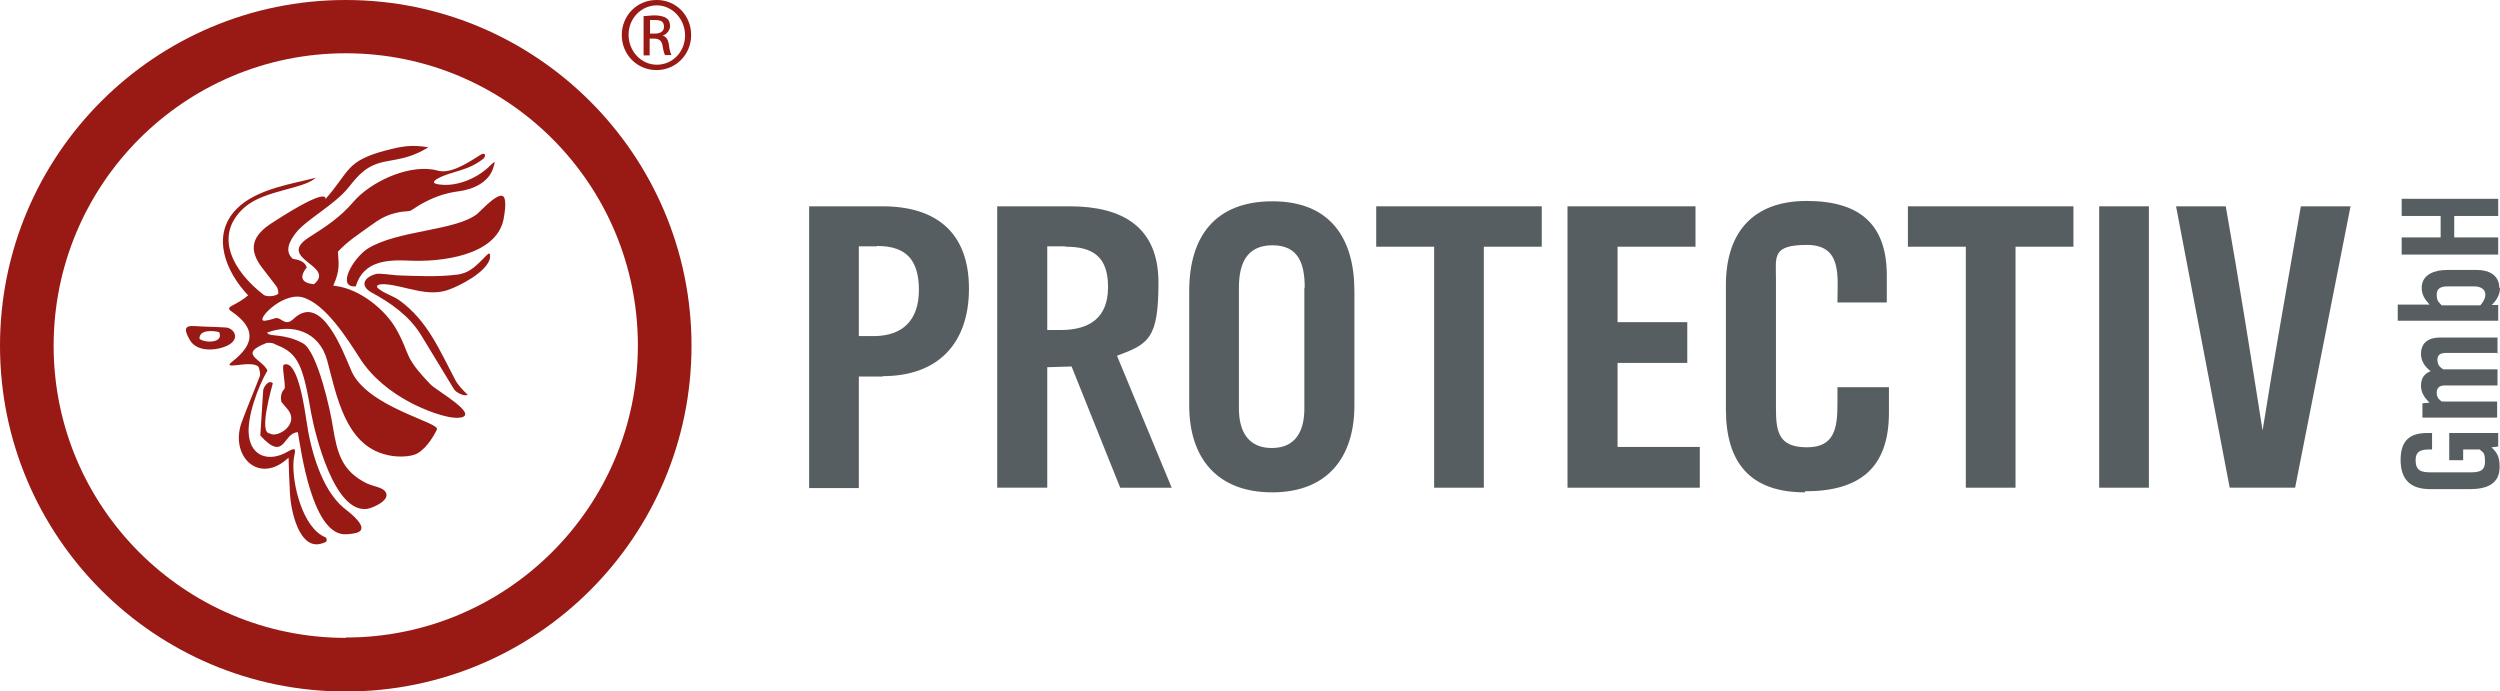 <svg xmlns="http://www.w3.org/2000/svg" xmlns:xlink="http://www.w3.org/1999/xlink" id="Ebene_1" viewBox="0 0 699.2 193.3"><defs><style>      .st0 {        fill: none;      }      .st1 {        clip-path: url(#clippath-1);      }      .st2 {        fill: #575e61;      }      .st3 {        clip-path: url(#clippath);      }      .st4 {        fill: #991915;      }    </style><clipPath id="clippath"><rect class="st0" width="699.2" height="193.3"></rect></clipPath><clipPath id="clippath-1"><rect class="st0" width="699.2" height="193.3"></rect></clipPath></defs><g id="Bildmaterial_10"><g class="st3"><g class="st1"><path class="st2" d="M246.9,105.3h-6.7v31.2h-13.9V57.7h20.5c15.1,0,24.2,7.4,24.2,23s-8.9,24.5-24.1,24.5h0ZM245.2,68.9h-5v25.1h4.1c8.3,0,12.7-4.6,12.7-12.9s-3.5-12.3-11.6-12.3h-.1Z"></path><path class="st2" d="M313.3,136.4l-13.6-33.9-6.8.2v33.7h-14V57.7h20.3c14.5,0,24.8,5.6,24.8,21.3s-2.7,17.2-11.6,20.5l15.3,36.9h-14.4ZM297.9,68.9h-5v23.4h3.7c8.1,0,13.3-3.4,13.3-12s-4.3-11.3-11.9-11.3"></path><path class="st2" d="M355.8,137.7c-15.3,0-23.2-9.5-23.2-24.3v-32c0-15.3,7.3-25.1,23.3-25.1s22.9,10.2,22.9,25.1v32c0,14.8-7.8,24.3-23,24.3M364.9,80.5c0-6.4-1.5-11.9-9-11.9s-9.4,5.5-9.4,11.9v33.8c0,6.2,2.5,11,9.2,11s9.1-4.8,9.1-11v-33.8h.1Z"></path><polygon class="st2" points="415 69 415 136.4 401.1 136.4 401.1 69 384.9 69 384.9 57.7 431.2 57.7 431.2 69 415 69"></polygon><polygon class="st2" points="438.4 136.4 438.4 57.7 474.2 57.7 474.2 69 452.4 69 452.4 90.1 471.9 90.1 471.9 101.5 452.4 101.5 452.4 125 475.4 125 475.4 136.4 438.3 136.4 438.4 136.4"></polygon><path class="st2" d="M504.8,137.7c-15.2,0-22.1-8.2-22.1-23.2v-34.8c0-14.6,7.5-23.5,22.6-23.5s22.4,6.8,22.4,20.8v7.6h-13.8c0-7.2,1.4-16.1-8.5-16.1s-8.7,3.3-8.7,9.6v36.3c0,6.7,1,10.7,8.7,10.7s8.5-5.4,8.5-12.2v-4.6h14.4v7.1c0,15.5-8.2,22-23.4,22h-.1Z"></path><polygon class="st2" points="563.7 69 563.7 136.4 549.8 136.4 549.8 69 533.6 69 533.6 57.7 579.9 57.7 579.9 69 563.7 69"></polygon><polyline class="st2" points="587.1 136.4 587.1 57.7 601 57.7 601 136.4 587.1 136.4"></polyline><path class="st2" d="M641.9,136.4h-18.3l-15-78.7h13.9c3.7,20.9,7,41.8,10.3,62.7,3.3-20.9,7.1-41.8,10.7-62.7h13.9l-15.5,78.7h.1Z"></path><path class="st2" d="M698.7,124.9l-1.9.2c1.8,1.6,2.3,3,2.3,5.5,0,5-4,6.2-8.3,6.2h-11.1c-5.6,0-8.3-2.7-8.3-8.2s2.7-7.5,7.5-7.5h1.3v4.6c-2.4,0-4.6,0-4.6,3s1.6,3.4,4.3,3.4h10.9c2.4,0,4.2-.2,4.2-3s-.6-2.5-1.5-3.4h-4.6v3h-3.9v-7.6h13.7v4h.1Z"></path><path class="st2" d="M698.7,98.7h-14.5c-1.3,0-2.5.3-2.5,1.9s.8,2.1,1.6,2.7h15.2v4.5h-14.7c-1.3,0-2.3.5-2.3,2s.7,1.9,1.4,2.5h15.5v4.5h-20.9v-4l2-.2c-1.4-1.3-2.4-2.8-2.4-4.7s.7-3.3,2.7-4.1c-1.6-1.2-2.7-2.8-2.7-4.8,0-3.3,2.3-4.6,5.3-4.6h16.1v4.5h.1Z"></path><path class="st2" d="M699.2,80.5c0,2-1,3.5-2.3,4.8h1.8v4.4h-28.1v-4.5h8.9c-1.3-1.5-2.2-2.7-2.2-4.7,0-3.9,3.9-5,7.1-5h8.4c3.2,0,6.2,1.4,6.2,5h.2ZM684.5,80.1c-1.6,0-3,.4-3,2.3s.7,2.2,1.4,3h10.8c.7-.8,1.4-1.9,1.4-3,0-1.6-1.5-2.3-3-2.3h-7.7Z"></path><polygon class="st2" points="698.7 60.4 686.4 60.4 686.4 66.4 698.7 66.4 698.7 71.2 671.7 71.2 671.7 66.4 682.6 66.4 682.6 60.4 671.7 60.4 671.7 55.6 698.7 55.6 698.7 60.4"></polygon><path class="st4" d="M183.7,0h-.1c-5.4,0-9.7,4.3-9.7,9.8s4.3,9.8,9.7,9.8,9.7-4.3,9.7-9.8S189.1,0,183.7,0M183.7,18.1c-4.4,0-7.9-3.8-7.9-8.4s3.6-8.2,7.9-8.2,7.9,3.8,7.9,8.4-3.5,8.2-7.9,8.2"></path><path class="st4" d="M185.3,10c1.2-.4,2.1-1.6,2.1-2.6s-.2-1.8-1-2.3c-.6-.5-2-.8-3.3-.8s-2.1.2-3.1.2v11h1.7v-4.7h1.2c1.4,0,2.1.5,2.4,1.9.2,1.4.5,2.4.7,2.7h1.8c-.2-.4-.5-1.1-.7-2.7-.2-1.7-.8-2.5-1.8-2.7M183.1,9.4h-1.3v-3.8h1.3c1.9,0,2.6.5,2.6,1.9s-1.2,1.9-2.6,1.9"></path><path class="st4" d="M96.7,0C43.3,0,0,43.3,0,96.7s43.3,96.7,96.7,96.7,96.7-43.3,96.7-96.7S150,0,96.7,0M96.7,178.4c-45.1,0-81.7-36.6-81.7-81.7S51.5,14.9,96.7,14.9s81.7,36.6,81.7,81.7-36.6,81.7-81.7,81.7"></path><path class="st4" d="M99.5,80.1c-5.6.4-.6-8.1,3.4-10.6,8.5-5.2,24.6-4.9,30.6-9.7,1.2-1,6.7-7.2,7.6-4.3.5,1.6,0,4.4-.3,6-2.2,10.1-17.7,11.8-26.2,11.4-6.2-.3-13,0-15.1,7.2M130.8,110.4c-1,.6-3.3-.7-3.8-1.5-3.1-5.1-6.2-10.2-9.3-15.3-3.3-5.3-8.4-8.9-13.8-11.8-3.5-2-1.9-4.4,1.4-5.2.7-.2,4.5.3,5.7.4,5.4.2,11.5.5,16.9-.2,3.9-.5,5.8-3.1,8.4-5.6,1-1,.8.8.7,1.2-1.1,3.8-8.3,7.5-11.7,8.7-5.9,2-11.7-1.1-17.5-1.6-1.5-.1-3.7.2-1.3,1.7,1.6,1.1,3.5,1.6,5.2,2.8,7.9,5.7,11.2,13.9,15.6,22.2.7,1.4,2.3,3.1,3.5,4.2M74.8,93.1h0c.4,1.2,4.6,0,9.9,2.9,4.1,2.2,7.8,19.2,8.4,23.4,1.2,7.2,2.4,12.3,9.5,15.8,1.3.6,3,.9,4.2,1.5,1.3.7,1.8,1.9.7,3.1-.9,1.1-3.3,2.2-4.7,2.5-9.3,1.5-14.7-20.9-15.8-26.9-2.2-12.8-3.5-16.6-9.6-18.9-.8-.4-1.1-.7-2.8-.6-8.2,3.2-1.4,4.4.2,7.7h0c-2.6,4.5-5.8,13-5.2,18.2.7,6,5.8,7.4,10.7,4.6,3.3-1.9,2,0,1.8,2.5-.5,6.1,2.5,18.9,9,21.4.7,1,0,1.4-.8,1.6-6.7,2.5-9-9.5-9.2-13.8-.2-3.4-.3-6.7-.4-10.1-8.4,7.9-16.7-.7-13-10.2,1.6-4.3,3.4-8.5,5-12.7h0c.2-1-.4-2.5-.4-2.5-1.9-2.1-10.8,1.2-7.3-1.5,6.5-5.1,6.3-9.4-.1-13.9-.8-.5-1.3-1-.2-1.6,1.7-.9,3.2-1.7,4.7-3-6.2-6.5-10.5-16.7-3.3-24.1,5.7-5.9,16.6-7.2,22.2-8.8-3.3,3.2-14.2,3.4-19.8,8.2-9.1,7.9-3.2,18.1,5.3,24.6.5.4,2.7.6,4-.3.2-.9-.4-2-.4-2l-4-5.2c-4.2-5.4-2.8-9.2,2.9-12.8,16.2-10.5,14.7-6.5,14.7-6.5,6.9-7.8,5.6-10.6,16.8-13.6,4.6-1.2,7.3-1.7,12-.9-4.4,2.7-7.2,3.1-12.1,4-5,1-7.2,3.4-10.2,7.2-3.9,4.9-12,9.1-14.8,12.8-1.6,2.1-3.3,5-.8,7.2,1.5.2,3.4.7,3.9,2.4-2.3,2.8-1.3,4.4,2,4.7,6.4-5.3-11.1-7.1-1.1-13.3,4.6-2.9,8.5-5.5,12.1-9.7,4.7-5.5,14.7-10.2,22.1-9.1.8.1,1.6.4,2.5.5,3.6.3,8.1-2.8,11-4.6,1-.6,1.6-.3,1,.9-4.4,3.7-9.1,3.6-12.9,5.7-1.8,1-1.3,1.5.4,1.7,5.1.7,10.9-1.9,14.3-5.4,1.4-1.4,1.3-.9.7.9-1.3,4-5.7,5.9-9.6,6.4-4,.5-7.4,1.8-10.9,3.8l-2.5,1.6c-.8.3-2.1.2-3,.4-3.7.7-5.5,1.8-8.4,3.9-3.3,2.4-6.2,4.2-9,7.2.2,3.2.7,5.1-1.3,9.5,0,0,.5,0,.8.1,6.7.9,13.8,6.6,16.9,12.2,4.1,7.3,1.7,7.2,9.5,15.3,1.6,1.7,13.8,8.5,8.3,9.3-3.7.5-10.7-2.5-13.9-4.2-5.5-2.9-10.7-7-14.1-12.3-3.4-5.3-9.8-15.6-16.3-17.2-5.8-1.3-13.4,7-10.3,6.6,3.1-.4,2.8-1.4,4.8-.1,1.4.9,2.2.5,3.3-.5,7.7-7.2,13.6,8.9,16.1,14.7,4.5,10.1,24.7,14.3,23.9,16.3-1.1,2.4-3.7,6.3-6.4,7.1-2.2.7-5.5.6-7.7,0-11.6-2.7-14-16.8-16.6-26.4-2.2-8.1-9.8-10.5-17-7.7M83.2,120.9c-4.1.2-3.5,8.5-10.4.9l.8-12.5c0-.9,1.5-3.3,2.7-2.1-.3,1.2-4,13.9-.9,14,2.1,1.5,8.7-2.6,4.9-6.9l-1.6-1.9c-.3-1.3-.1-2.7.9-3.7.3-1.6-.9-6.4-.2-6.7,4.1-1.7,6,14,6.3,15.6,1.1,7.9,4.1,19.2,10.5,24.5,1.1.9,7.6,5.6,3.6,6.9-1,.3-2.9.5-3.9.4-8.5-1-11.6-22.4-12.6-28.6M55.8,94.8c2,1.3,6.8,1,5.5-1.9-1.8-.5-5.7-.7-5.5,1.9M54.5,91.2c2.9.2,5.8.2,8.7.4,2.3.2,4.1,3.2.5,5-3,1.5-8.6,2-10.6-1.5-1.8-3.1-1.4-4.1,1.3-3.9"></path></g></g></g></svg>
